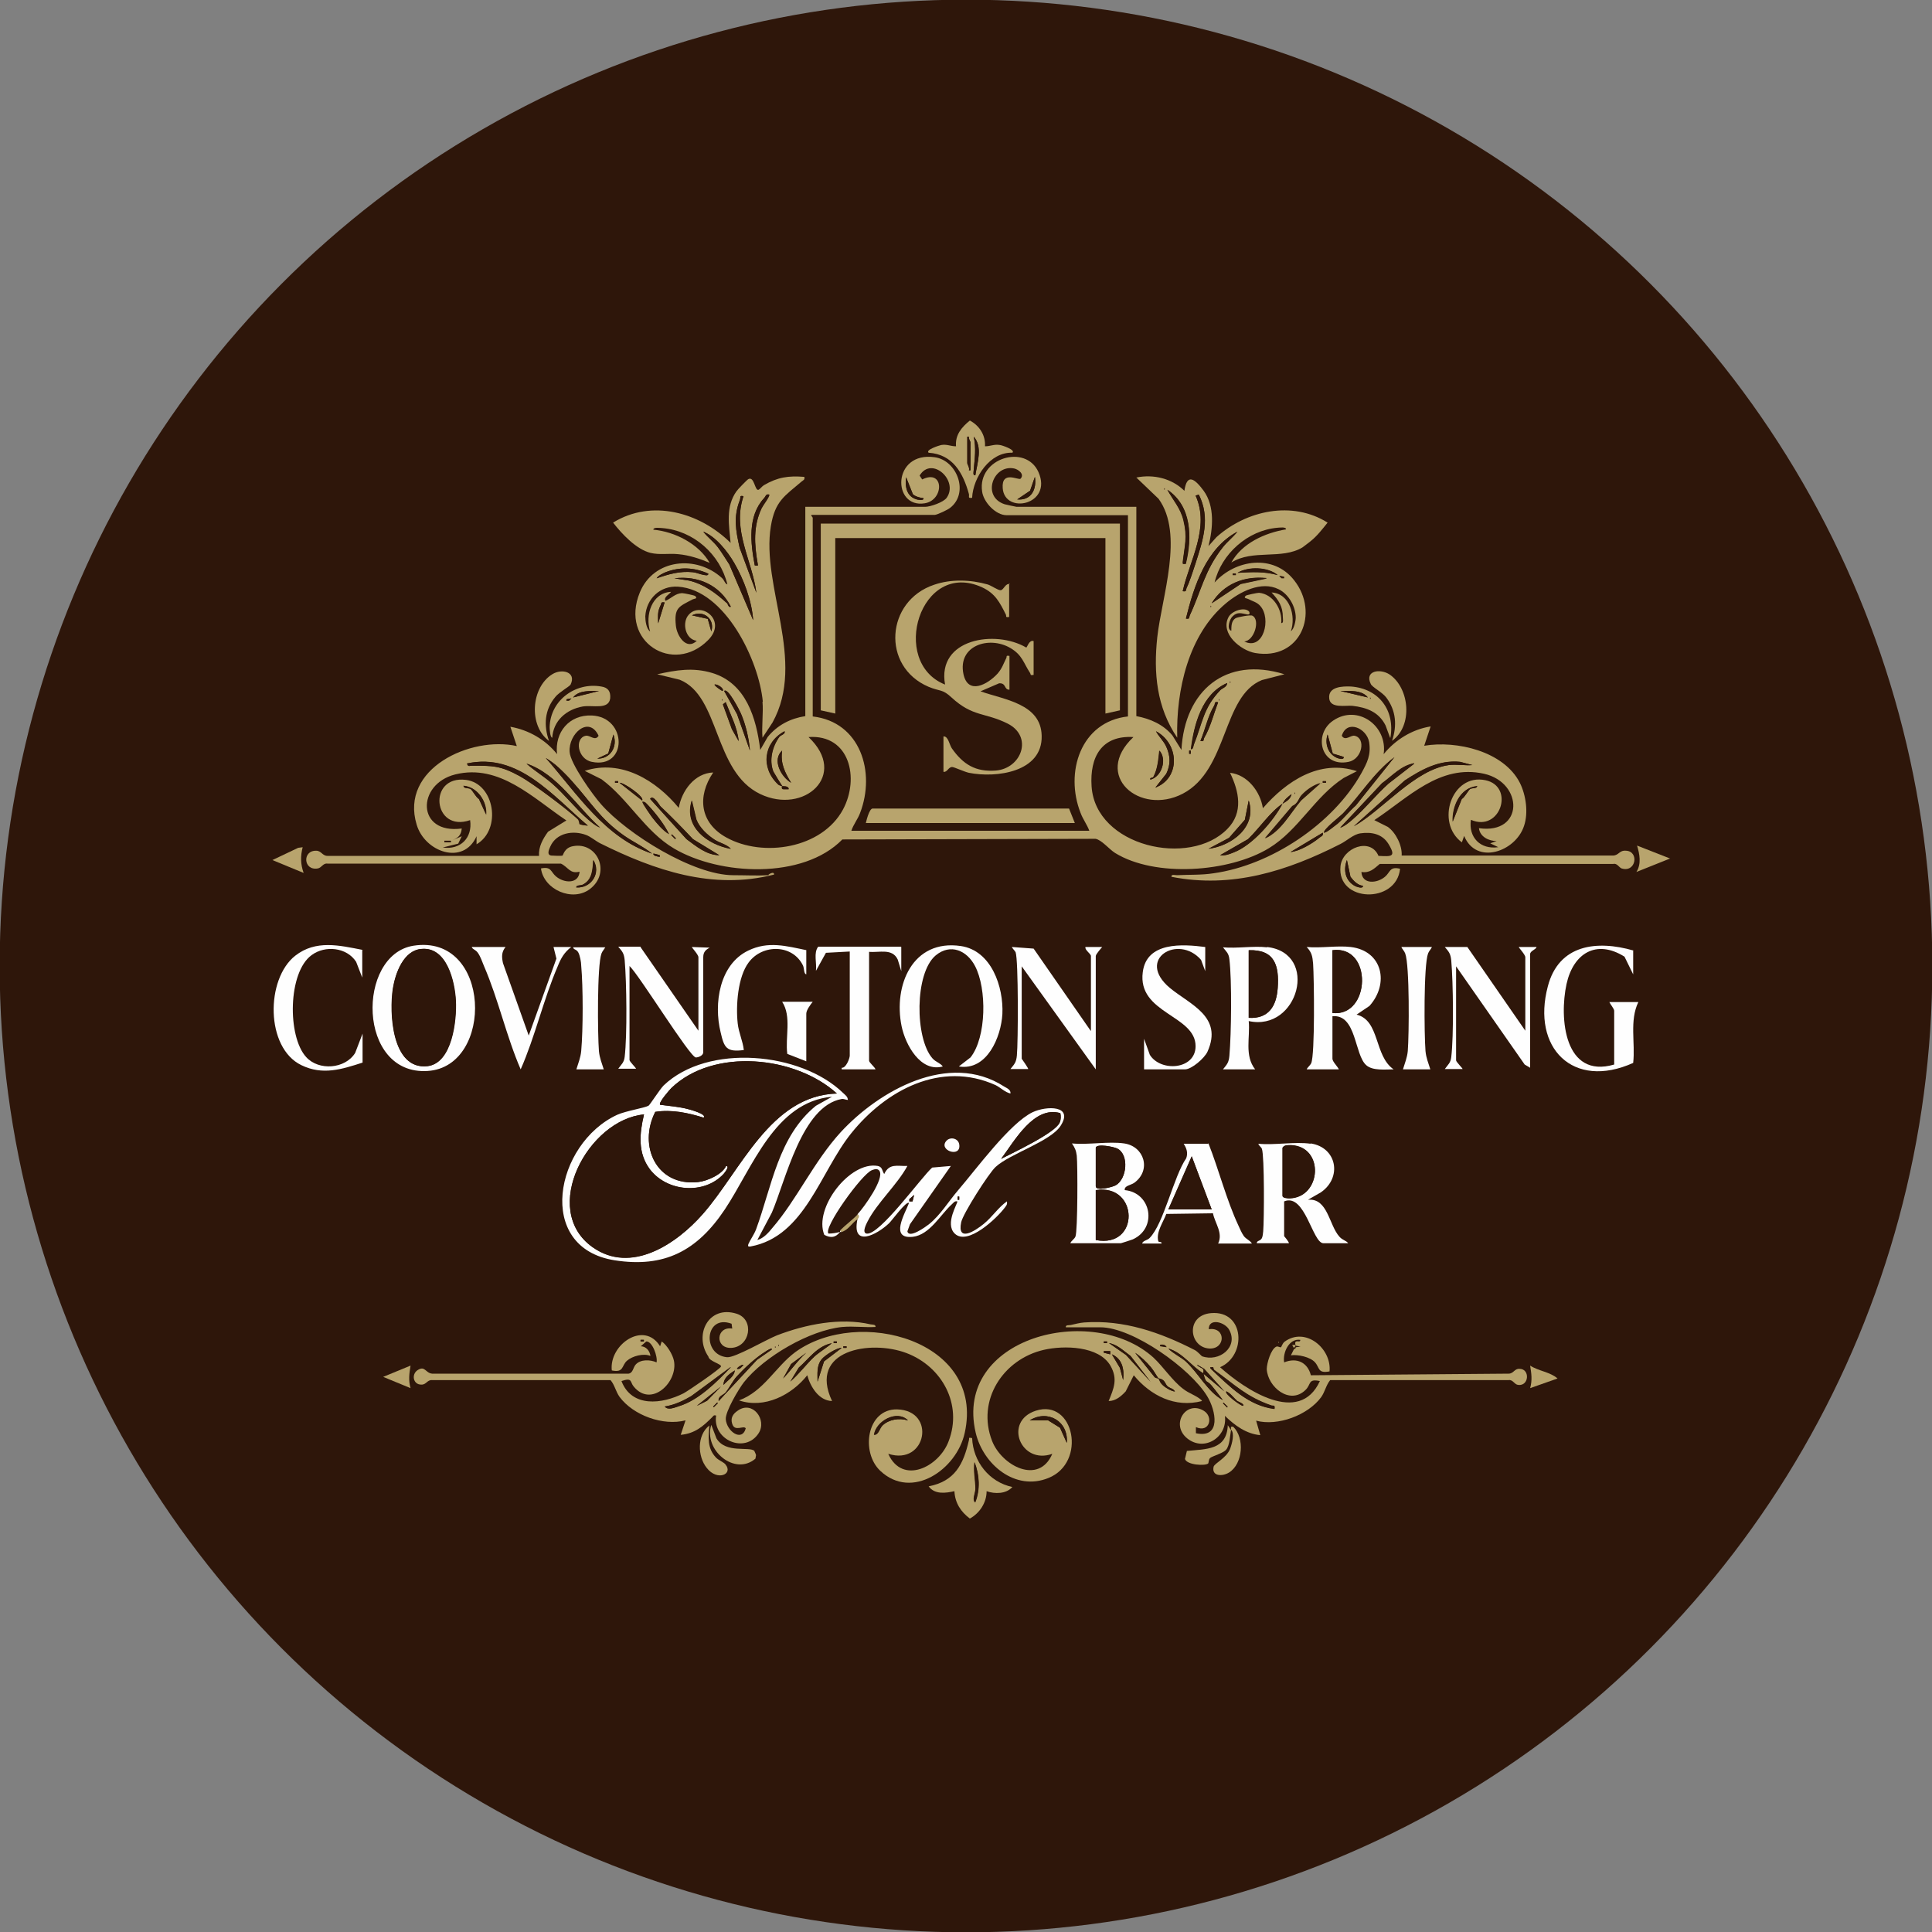 <?xml version="1.0" encoding="UTF-8"?>
<svg id="Layer_1" xmlns="http://www.w3.org/2000/svg" version="1.1" viewBox="0 0 60 60">
  <rect x="0" y="0" width="60" height="60" fill="#808080" stroke="none"/>
  <!-- Generator: Adobe Illustrator 29.8.2, SVG Export Plug-In . SVG Version: 2.1.1 Build 3)  -->
  <defs>
    <style>
      .st0 {
        fill: #2e160a;
      }

      .st1 {
        fill: #b8a46d;
      }

      .st2 {
        fill: #fefefe;
      }
    </style>
  </defs>
  <circle class="st0" cx="30" cy="30" r="30.01"/>
  <path class="st0" d="M40.18,41.86l.05-.05s0,.06-.05.05Z"/>
  <path class="st0" d="M40.23,41.76l.15.03-.15.02s0-.05,0-.05Z"/>
  <path class="st0" d="M26.64,37.71c-.16.17-.38.33-.55.5,0,0,0,.04,0,.05-.11.03-.24.05-.35.05-.18-.17,1.04-1.86,1.35-1.97.08-.03.16-.06.23.02.17.25-.49,1.15-.68,1.35Z"/>
  <path class="st1" d="M25.19,16.01s.05.06.05.07v6.17c1.48.17,1.96,1.73,1.47,3-.07.19-.21.36-.27.55h7.39c-.07-.19-.2-.36-.27-.55-.5-1.26,0-2.84,1.47-3v-6.25h-3.77c-.34,0-.72-.41-.76-.74-.15-1.03,1.35-1.49,1.75-.6.45,1.02-1.05,1.33-1.11.5-.04-.55.47-.25.55-.29.14-.14-.06-.29-.19-.32-.65-.14-1.03.87-.3,1.11.04.01.35.08.37.08h3.72v6.5c.43.08.84.26,1.12.6l.28.45c.1-1.84,1.37-2.92,3.2-2.35l-.7.18c-1.24.5-1.04,2.79-2.46,3.53-1.33.69-2.81-.56-1.53-1.76-.99-.06-1.36.62-1.3,1.53.12,1.87,3.05,2.53,4.22,1.32.5-.51.36-1.16.08-1.74.54.06.94.58,1.02,1.1.73-.84,1.76-1.53,2.92-1.15l-.41.21c-.9.58-1.4,1.62-2.32,2.18-1.23.75-3.53.92-4.78.15-.19-.12-.42-.41-.61-.44l-7.86.02c-1.22,1.25-3.81,1.12-5.23.28-.91-.54-1.41-1.53-2.25-2.15l-.52-.26c1.14-.37,2.22.3,2.92,1.15.09-.53.49-1.08,1.07-1.1-.51.75-.41,1.57.41,2.02,1.14.63,2.97.34,3.62-.87.52-.97.21-2.34-1.07-2.25,1.25,1.18-.14,2.42-1.5,1.77-1.46-.7-1.24-3.04-2.5-3.55l-.7-.17c.59-.13,1.11-.22,1.71-.04,1.05.32,1.37,1.4,1.49,2.39l.23-.4c.3-.37.71-.58,1.17-.65v-6.5h3.72c.16,0,.57-.14.67-.28.38-.54-.47-1.31-.84-.69l.08.12c.68-.34.69.64.08.74-1.02.17-1.02-1.62.31-1.43.7.1,1.07,1.11.48,1.57-.07.06-.41.22-.48.22h-3.82ZM28.35,15.35l-.21-.53c-.04.29.02.6.33.69.04.01.23.05.21-.04-.1,0-.26-.05-.33-.12ZM31.59,15.51c.43.04.61-.31.55-.7l-.15.43-.4.27ZM38.2,21.16v.05s.03-.03,0-.05ZM37.9,21.43c.06-.06.22-.1.21-.22-.78.34-1.02,1.27-1.12,2.05.07.01.07-.08.09-.14.27-.67.29-1.14.83-1.7ZM22.44,21.46c.07-.07-.17-.23-.25-.2,0,.05.24.21.25.2ZM23.29,23.31c-.03-.38-.13-.8-.28-1.15-.03-.07-.41-.82-.52-.7l.4.72.4,1.13ZM22.42,21.71v.05s.03-.03,0-.05ZM37.85,21.71v.05s.03-.03,0-.05ZM22.54,21.81l-.09.07.28.77.21.37c-.04-.42-.25-.81-.4-1.2ZM37.83,21.81c-.13-.03-.09.03-.12.1-.2.34-.27.74-.43,1.1.13.03.09-.03.12-.1.19-.32.29-.75.43-1.1ZM24.29,24.41s-.26-.41-.28-.45c-.13-.36-.03-.78.19-1.08.04-.05.19-.08.16-.17-.65.35-.75,1.13-.2,1.65.04.04.1.03.12.05,0,0-.02.09.03.1h.17c0-.12-.17-.08-.2-.1ZM35.88,24.46c.79-.3.74-1.37.02-1.75.09.17.24.3.32.48.13.29.14.55,0,.84l-.34.43ZM24.29,23.31c-.32.29-.03.82.28,1-.19-.32-.34-.6-.28-1ZM35.73,24.21c.35-.1.52-.63.27-.9-.03.28-.05.56-.18.81-.03.06-.12.01-.1.09ZM36.98,23.41v-.1h-.05v.1h.05ZM19.2,24.26h-.1v.05h.1v-.05ZM41.18,24.26h-.1v.05h.1v-.05ZM19.94,24.86c.1-.1-.58-.57-.7-.55l.7.55ZM41.03,24.31c-.22.05-.45.21-.6.37-.11.11-.11.27-.3.35l-.85,1c.51-.22.78-.77,1.12-1.18l.62-.55ZM40.2,24.61v.05s.03-.03,0-.05ZM39.83,24.96c-.37.24-.73.77-1.07,1.1l-.87.5c.16.02.29-.04.43-.09.58-.22,1.23-.98,1.51-1.51.11-.07.24-.13.28-.3-.14.12-.19.14-.28.3ZM20.51,25.04s-.23-.39-.32-.23l1.13,1.25c.3.22.62.49,1.02.5l-.82-.5c-.33-.35-.66-.69-1.01-1.02ZM22.69,26.36c-.13-.14-.33-.17-.5-.28-.23-.15-.47-.37-.57-.63l-.14-.59c-.26.82.49,1.37,1.2,1.5ZM37.53,26.36c.72-.09,1.51-.68,1.25-1.5l-.12.6-.49.56-.64.34ZM19.95,24.91s.26.42.3.47c.15.19.32.4.52.52-.12-.28-.43-.67-.65-.9-.05-.05-.09-.12-.18-.1ZM20.87,25.91l-.02.02.12.12.02-.02-.12-.12Z"/>
  <path class="st1" d="M23.87,27.16s.17-.12.17,0c-1.91.49-3.71-.13-5.4-.97-.14-.07-.3-.21-.44-.26-.4-.15-.92-.07-1.11.36-.04.09-.12.26.03.28.06,0,.3.02.35,0,.02,0,.05-.24.32-.29.76-.15,1.2.82.53,1.33-.54.41-1.43.02-1.52-.64.33-.07.3.11.47.25.25.21.7.24.73-.15-.3.08-.35-.14-.58-.25h-7.25c-.14-.02-.18.13-.3.15-.45.08-.49-.56-.05-.55.16,0,.19.16.35.16h6.57c-.02-.28.12-.53.28-.75l.57-.35c-1.03-.69-2.08-1.77-3.45-1.43-1.21.3-1.21,1.87.2,1.68-.02.22-.12.29-.3.37l.3-.13-.11.23-.48.12c.55.08.93-.3.85-.85-1.16.4-1.33-1.4-.13-1.25.89.11,1.12,1.54.33,2v-.25c-.41.92-1.61.49-1.86-.36-.53-1.74,1.68-2.76,3.11-2.44l-.2-.6c.57.1,1.09.4,1.45.85-.08-.68.38-1.23,1.08-1.2,1.11.05,1.11,1.67,0,1.44-.45-.09-.54-.74-.19-.81.13-.03.29.18.4,0-.3-.64-.94-.06-.9.5.02.36.72,1.34.98,1.63.81.92,2.86,2.2,4.1,2.2.36,0,.75.02,1.1,0ZM18.55,23.56c.41.01.64-.38.5-.75l-.16.59-.34.16ZM17.78,24.28c-.13-.15-.29-.31-.43-.44-.11-.1-.27-.22-.4-.3.97,1.11,1.83,2.48,3.3,2.97-.27-.22-.58-.36-.87-.56-.75-.53-1.03-1.04-1.6-1.67ZM18.01,25.6s.19.04.24.04c-1.07-.91-2.16-2.27-3.75-1.93.03.11.07.07.14.07.66,0,.91,0,1.49.32.41.22,1.47,1.02,1.81,1.34.05.05.04.14.06.16ZM18.65,25.71c-.74-.66-1.33-1.67-2.3-2,.25.22.55.4.8.62.38.33.72.77,1.1,1.1.1.09.27.23.4.27ZM15.1,25.31c.04-.41-.27-.87-.7-.9,0,.09.14.05.22.1.06.04.16.25.26.31l.23.5ZM14,26.11h-.2v.05h.2v-.05ZM20.49,26.56s-.18-.06-.2-.05c-.01.07.12.09.2.1,0-.02,0-.04,0-.05ZM17.9,27.56c.46.03.77-.45.52-.85-.02.28-.02.59-.3.75-.09.06-.22.01-.23.1Z"/>
  <path class="st1" d="M42.98,23.41c.36-.44.88-.76,1.45-.85l-.2.6c1.01-.17,2.47.17,2.97,1.15.19.38.27.93.13,1.34-.26.8-1.48,1.23-1.86.31l-.07.2c-.83-.61-.32-2.15.73-1.93.92.19.47,1.63-.45,1.23-.08.55.3.93.85.85l-.25-.12.2-.07c-.24,0-.52-.13-.55-.4,1.4.2,1.39-1.41.16-1.69-1.38-.31-2.36.75-3.41,1.44l.42.21c.25.18.45.58.43.89h6.57c.18-.01.19-.17.4-.15.41.02.31.69-.14.55-.08-.03-.14-.17-.26-.14h-7.25c-.18.15-.31.29-.57.25.02.39.48.36.73.15.17-.14.14-.33.47-.25-.11,1.1-1.97,1.05-1.85-.08.06-.57.93-.91,1.18-.32.4.02.56.04.31-.37-.19-.31-.52-.38-.87-.33-.22.03-.42.23-.62.33-1.65.84-3.37,1.39-5.25,1.02-.01-.09.11-.05.17-.05.38-.02.76,0,1.14-.06,1.78-.25,3.71-1.53,4.59-3.11.18-.33.3-.56.24-.96-.07-.43-.69-.72-.85-.2.11.18.28-.03.4,0,.36.08.23.73-.19.81-.87.18-1.1-.86-.48-1.28.76-.52,1.7.16,1.57,1.04ZM41.39,23.4l-.16-.59c-.1.28.01.61.3.73.04.02.21.07.2-.03-.07-.04-.31-.08-.34-.11ZM41.13,25.86s.35-.23.4-.27c.2-.18.37-.4.57-.57l1.2-1.5c-.64.48-1.06,1.18-1.6,1.75-.07.08-.65.52-.58.6ZM45,23.76c.22-.03.5.02.72,0l-.38-.1c-.65-.07-1.2.24-1.72.58l-1.58,1.42c.9-.51,1.88-1.75,2.95-1.9ZM43.92,23.71c-.4.07-.68.39-1,.62l-1.3,1.38c.13-.04.3-.18.4-.27.38-.33.72-.76,1.1-1.1l.8-.62ZM45.87,24.41c-.52.05-.76.63-.75,1.1l.28-.7c.09-.05.2-.27.26-.31.07-.04.21,0,.22-.1ZM41.08,25.86l-1,.6c.27-.02.68-.27.89-.44.06-.05.14-.06.11-.16ZM42.33,27.51c-.17-.02-.29-.15-.39-.28l-.11-.52c-.12.31-.05.65.26.81.04.02.24.09.24-.01Z"/>
  <path class="st1" d="M23.69,21.79c-.12-1.28-1.17-3.47-2.63-3.57-.56-.04-.99.38-1.02.92,0,.13.03.39.15.47-.16-.5.05-1.2.65-1.23-.04.07-.25.17-.17.28.18-.08.3-.23.51-.24.06,0,.39.07.41.09.09.09-.03.08-.07.1-.44.23-.59.26-.53.82.03.32.33.78.65.47-.36-.04-.47-.57-.25-.81.38-.43,1.21.18.6.79-1.08,1.09-2.75.05-2.12-1.48.43-1.05,1.76-1.17,2.55-.45.08.07.09.18.17.2-.23-.94-1.05-1.67-2.02-1.75-.06,0-.28-.04-.28.05.67.06,1.41.44,1.75,1.03-.31-.13-.64-.24-.98-.27-.29-.03-.57.03-.86-.04-.44-.11-.89-.59-1.16-.94,1.2-.74,2.69-.32,3.65.63-.05-.55-.16-1.12.18-1.6.04-.06.33-.36.37-.38.19-.1.2.38.32.33.04-.02.1-.1.16-.14.43-.25.76-.3,1.26-.26.02.09-.03.1-.08.14-.54.46-.83.61-.96,1.39-.31,1.87,1.11,4.19.05,6.1l-.31.47c-.03-.36.03-.77,0-1.12ZM23.89,15.36c-.11-.03-.11.06-.16.11-.52.56-.42,1.4-.29,2.09.09,0,.11.03.09-.06-.11-.59-.14-1.15.12-1.71.04-.08.28-.39.24-.43ZM23.09,15.41c-.14-.03-.08.03-.11.11-.21.54-.13.95-.01,1.49l.52,1.4c-.13-1.01-.76-1.94-.4-3ZM23.39,19.26c-.04-.6-.29-1.27-.59-1.78-.21-.36-.57-.81-.96-.97.13.17.32.31.45.48s.24.36.36.54l.74,1.73ZM21.99,17.81c-.43-.19-.87-.21-1.31-.04-.08.03-.25.11-.28.19.37-.13.72-.23,1.12-.19.11.01.21.06.32.08.05,0,.17.05.16-.04ZM22.58,18.73s.05.16.11.11c-.34-.66-1.01-.97-1.75-.88l.45.07c.46.1.84.39,1.18.7ZM20.64,18.71c-.13-.02-.09.02-.13.1-.1.19-.08.34-.07.55l.2-.65ZM22.09,19.61c.12-.38-.24-.68-.6-.5l.49.11.11.39Z"/>
  <path class="st1" d="M36.78,15.26c.08-.6.34-.37.6-.02.35.48.29,1.17.15,1.72l.25-.28c.93-.83,2.35-1.14,3.45-.45-.16.2-.33.42-.52.57-.03.03-.25.19-.26.2-.65.39-1.54.05-2.21.47.33-.6,1.04-.92,1.7-1.03,0-.09-.22-.05-.27-.05-.92.08-1.74.81-1.95,1.7.65-.72,1.83-.89,2.47-.07.8,1.01.2,2.5-1.21,2.26-.45-.08-1.09-.6-.83-1.11.1-.2.5-.33.64-.18.02.03.04.11-.06.09-.17-.03-.3-.09-.45.06-.09.08-.2.4-.04.45,0-.14,0-.31.13-.39.07-.04.47-.11.52-.08.26.12.06.79-.25.8.6.3.85-.71.5-1.1-.1-.12-.25-.15-.38-.22-.04-.02-.16-.02-.07-.1.02-.02.35-.09.41-.09.44.04.73.52.69.94.08.01.05-.12.05-.18,0-.34-.13-.53-.35-.77.57.03.76.74.6,1.2.1-.06.15-.32.15-.42,0-.34-.22-.73-.53-.88-.54-.27-1.21.08-1.63.43-1.17.97-1.56,2.71-1.52,4.18-.64-.94-.74-2.01-.62-3.12.14-1.26.84-3.2.04-4.3l-.69-.66c.54-.11,1.11.03,1.5.42ZM36.16,15.16v.05s.03-.03,0-.05ZM36.83,17.51c.2-.82.18-1.79-.57-2.3.18.33.41.57.5.95.13.53.03.79-.02,1.28-.01.1,0,.07.1.07ZM37.23,15.36l-.1.03c.45,1-.18,2-.4,2.97.13.02.09-.02.12-.1.1-.2.2-.55.28-.77.23-.72.46-1.4.1-2.13ZM38.43,16.51c-.97.52-1.35,1.69-1.6,2.7.13.02.09-.02.12-.1.36-.77.46-1.4,1.03-2.12.13-.16.32-.31.45-.48ZM39.68,17.86c-.3-.26-.91-.28-1.25-.07.44-.02.82-.05,1.25.07ZM38.38,17.81h-.1v.05h.1v-.05ZM39.88,17.91l-.15-.03.07.07h.07v-.05ZM39.33,17.96c-.69-.08-1.33.18-1.7.78l.9-.6.8-.17ZM37.6,18.81v.05s.03-.03,0-.05Z"/>
  <path class="st1" d="M26.16,41.21c-1.01.1-2.43.92-3.06,1.72-.16.21-.58.91-.56,1.15.03.37.5.71.62.28-.06-.11-.34.12-.42-.14-.06-.18.02-.31.17-.41.46-.33.92.28.65.7-.42.65-1.44.21-1.32-.55-.08-.02-.08.01-.12.05-.29.29-.54.51-.98.55l.15-.45c-.69.18-1.62-.15-2.05-.73-.12-.17-.15-.37-.28-.52h-5.54c-.16-.01-.18.15-.34.14-.25,0-.31-.32-.11-.45.23-.15.24.09.45.11h6.1c.14-.02.14-.19.22-.28.15-.17.45-.16.65-.07.04-.18-.13-.66-.32-.65l-.17.15c.16,0,.28.14.3.3-.21-.09-.56,0-.73.15s-.09.38-.47.3c-.09-.8,1-1.56,1.5-.75l.05-.15c.16.11.34.4.38.6.13.66-.7,1.47-1.25.8-.12-.14-.03-.29-.38-.17.32.83,1.26.72,1.93.38.15-.08,1.13-.75,1.16-.83s-.37-.16-.39-.31c-.46-.67,0-1.61.88-1.33.56.18.42,1.03-.17,1.06-.52.02-.47-.68.03-.6l-.02-.15c-.83-.31-.93.97-.14,1.04.25.02,1.2-.54,1.55-.68.89-.34,1.96-.56,2.91-.34.06.01.16,0,.15.08-.33.02-.7-.03-1.02,0ZM19.99,41.61h-.1v.05h.1v-.05ZM24.17,41.76v.05s.03-.03,0-.05ZM24.07,41.81v.05s.03-.03,0-.05ZM23.51,42.23l.46-.32c.02-.08-.18.05-.19.06-.31.19-.67.52-.91.79-.1.11-.24.37-.34.49-.06.07-.24.11-.21.26l1.19-1.28ZM22.89,42.51c.09.02.14-.06.2-.12-.05-.03-.23.1-.2.12ZM22.69,42.46l-1.22.9c-.26.15-.52.28-.82.32.1.13.31.03.44-.01.62-.19,1.18-.76,1.61-1.21ZM22.82,42.56c-.17.11-.35.23-.35.45.12-.14.33-.25.35-.45ZM22.39,43.06l-.75.6.32-.16.43-.44ZM22.27,43.56l-.12.12.02.02.12-.12-.02-.02Z"/>
  <path class="st1" d="M40.23,41.76s0,.04,0,.05l-.05.05-.05-.09s.09,0,.1,0Z"/>
  <path class="st1" d="M40.23,41.76s-.02-.07.01-.09c.05-.04.15.03.14-.06-.35-.05-.55.4-.5.7.39-.16.73,0,.83.4l6.14-.05c.16,0,.18-.16.34-.15.33,0,.3.54-.04.5-.12-.01-.16-.17-.3-.15h-5.54c-.13.16-.16.36-.28.53-.41.56-1.35.91-2.02.73l.13.45c-.44-.04-.79-.3-1.1-.6.09.66-.64,1.13-1.17.7s-.04-1.19.51-.86c.32.19.18.7-.24.51v.19c.8.17.62-.71.35-1.15-.52-.86-2.31-2.14-3.32-2.14h-1.07c-.01-.08.09-.06.15-.07.13-.03.29-.07.42-.08,1.23-.09,2.37.31,3.44.86.09.05.2.18.22.19.53.19,1.13-.28.85-.81-.13-.26-.65-.39-.64-.03.53-.08.53.61.03.6-.64-.02-.77-1.03.04-1.1,1.05-.09,1.11,1.32.28,1.68.77.69,2.46,1.83,3.1.43-.38-.08-.26.1-.45.28-.49.47-1.17-.1-1.2-.65,0-.18.13-.63.3-.7.04-.02.11.03.14.02.02-.01.04-.11.11-.17.65-.48,1.47.21,1.4.92-.37.07-.3-.11-.45-.28s-.53-.25-.75-.22l.1-.2c.05.01.05-.05.05-.05l.15-.02-.15-.03ZM36.03,41.81l.2.03c-.05-.08-.11-.09-.2-.07v.05ZM37.38,42.66c-.38-.21-.65-.64-1.1-.78.14.15.39.27.53.39.41.37.69.95,1.16,1.21-.11-.15-.22-.31-.35-.45-.16-.2-.17-.03-.25-.37l.65.55-.63-.7-.22-.13c.03.07.17.1.19.14.03.05,0,.1.01.14ZM37.68,42.46c-.09,0-.14-.01-.05.07.56.53,1.14,1.13,1.95,1.22.02-.14-.03-.08-.11-.11-.77-.27-1.11-.63-1.75-1.09-.03-.02-.04-.06-.04-.1ZM38.4,43.49c-.09-.08-.19-.22-.32-.28-.07.07.44.45.52.45.05-.07-.15-.12-.21-.17ZM38,43.56l-.02.02.12.12.02-.02-.12-.12Z"/>
  <path class="st2" d="M26.34,34.16c-.07,0-.13-.04-.2-.03-1.24.22-1.74,2.53-2.17,3.53l-.45.85c.19-.05.35-.23.47-.38.76-.88,1.28-2.05,2.12-2.97,1.19-1.29,3.36-2.52,5.07-1.42.08.05.22.1.2.22-.17-.04-.3-.18-.46-.26-1.7-.77-3.41.16-4.48,1.49-.97,1.2-1.44,3.21-3.13,3.52-.07.01-.09,0-.07-.07.06-.14.18-.3.24-.46.49-1.33.69-2.89,1.86-3.84l.5-.28c-1.78.16-2.47,2.21-3.33,3.5s-1.88,1.82-3.42,1.58c-2.49-.39-1.85-3.63.08-4.52.27-.12.84-.21.97-.28.04-.02.35-.51.47-.63,1.37-1.31,4.26-1.04,5.57.23.06.06.16.12.15.23ZM25.99,33.96c-1.29-1.17-3.83-1.43-5.14-.17-.06.06-.41.46-.35.52.3.04.6.06.89.14.04.01.58.16.46.26-.48-.15-.99-.26-1.5-.18-.54,1.06.04,2.32,1.33,2.18.28-.03.75-.23.87-.5.13,0-.06.22-.08.25-.61.65-1.76.55-2.29-.15-.38-.51-.32-1.11-.18-1.7-1.73.16-3.24,2.95-1.6,4.12,1.2.85,2.61-.1,3.42-1.02,1.19-1.35,2.1-3.69,4.17-3.75Z"/>
  <polygon class="st1" points="34.78 16.26 34.78 22.06 34.33 22.16 34.33 16.71 25.94 16.71 25.94 22.16 25.49 22.06 25.49 16.26 34.78 16.26"/>
  <path class="st1" d="M27.59,45.16c.44.96,1.57.4,1.87-.4.44-1.14-.2-2.32-1.31-2.74s-3.06-.1-2.31,1.49c-.41-.01-.67-.44-.77-.8-.48.61-1.33,1.05-2.12.78.77-.28,1.13-1.04,1.75-1.5,1.96-1.42,5.9-.36,5.26,2.51-.25,1.14-1.64,2.1-2.62,1.18-.62-.58-.42-1.93.52-1.91,1.23.03.91,1.76-.27,1.38ZM25.99,41.66h-.1v.05h.1v-.05ZM25.84,41.71c-.46.09-.72.49-1.03.76l-.26.43c.27-.23.49-.53.75-.78.17-.15.38-.27.55-.42ZM26.29,41.81h-.1v.05h.1v-.05ZM26.14,41.86c-.16,0-.52.23-.62.35-.16.2-.13.46-.13.7l.2-.63.55-.42ZM25.04,42.01l-.47.35-.25.45c.25-.26.45-.56.72-.8ZM28.19,44.11c-.34-.34-.99.02-1.05.45.15,0,.16-.2.27-.3.2-.18.52-.23.77-.15Z"/>
  <path class="st1" d="M37.33,43.51c-.84.22-1.6-.17-2.12-.8l-.25.5c-.14.15-.31.3-.53.3.16-.39.29-.68.06-1.09-.36-.63-1.46-.64-2.07-.5-1.27.29-2.1,1.57-1.61,2.83.3.77,1.45,1.38,1.87.4-.98.35-1.53-1.01-.51-1.34,1.19-.38,1.59,1.61.39,2.09-1.03.42-2.03-.42-2.26-1.41-.69-2.96,3.62-4.05,5.52-2.33.31.29.58.71.92.97.19.15.4.2.57.35ZM34.38,41.66h-.1v.05h.1v-.05ZM35.73,42.91l-.62-.8c-.21-.15-.4-.35-.67-.4l.53.37.76.83ZM34.48,41.96h-.2s0,.05,0,.05l.2.05v-.1ZM35.98,42.81c-.08-.11-.14-.23-.23-.34-.13-.16-.32-.34-.49-.45l.6.75s.1.03.13.05c.04.06.02.1.13.2.08.08.25.18.37.2-.02-.09-.16-.1-.23-.17-.05-.04-.07-.14-.14-.19-.05-.04-.1-.03-.13-.05ZM34.88,42.86c.04-.33-.02-.66-.35-.8l.25.42.1.38ZM33.13,44.81c.06-.66-.59-1.05-1.15-.7h.57s.37.23.37.23l.21.47Z"/>
  <path class="st1" d="M31.34,18.11v1.05c-.13.02-.08-.02-.1-.07-.19-.38-.33-.66-.74-.85-1.92-.88-2.89,2.33-1.15,3.02-.26-1.43,1.57-1.71,2.52-1.15.03,0,.09-.25.23-.2v1.05c-.12.02-.08-.01-.11-.06-.21-.32-.24-.56-.62-.78-.66-.38-1.63-.07-1.45.81.14.67.76.32,1.06-.01.14-.16.18-.3.27-.48.03-.05-.03-.09.1-.07v1.05c-.18,0-.09-.21-.32-.2l-.58.25c.73.26,1.88.38,1.9,1.38.03,1.13-1.41,1.32-2.26,1.15-.14-.03-.46-.18-.52-.18-.12,0-.15.17-.27.15v-1.1c.15-.01.18.25.26.37.35.5.74.74,1.37.69.8-.07,1.16-1.06.36-1.46-.7-.35-1.08-.2-1.74-.81-.29-.27-.35-.18-.71-.33-1.48-.63-1.33-2.67.17-3.17.52-.18,1.13-.16,1.66-.01.11.03.33.19.41.18.1-.02.14-.22.28-.19Z"/>
  <path class="st2" d="M26.09,38.26c-.14.17-.28.2-.49.09-.34-.83.8-2.3,1.66-2.14.15.03.13.15.2.25.16-.34.4-.24.72-.25-.32.59-.94,1.14-1.24,1.73-.03.06-.18.34-.03.37.4.07,1.7-1.75,2.04-2.05l.58-.05-1.27,1.81-.08.22c.05.24.58-.15.67-.22.36-.29.6-.7.9-1.05.56-.65,1.61-2.09,2.32-2.43.43-.2,1.28-.22.87.42-.31.49-1.58.87-2.02,1.28-.21.19-1.02,1.46-1.07,1.72-.13.63.43.27.7.05s.45-.51.72-.7c.02.1-.02.13-.07.2-.24.32-1.15,1.19-1.55.8-.32-.31.11-.96.08-1-.09-.02-.12.05-.18.1-.34.31-.68.94-1.2,1-.73.08-.25-.71-.12-1.05-.08-.08-.55.57-.62.63-.38.36-1.17.77-.98-.13,0-.03.08-.07,0-.15.19-.2.85-1.11.68-1.35-.06-.08-.15-.05-.23-.02-.31.11-1.53,1.81-1.35,1.97.11,0,.24-.02.35-.05ZM32.93,34.57c-.82-.24-1.42.86-1.84,1.42.36-.19,1.68-.8,1.82-1.13.04-.09.04-.2.02-.29ZM28.34,37.31l.05-.2-.15.13v.07s.1,0,.1,0ZM29.79,37.26v-.1h-.05v.1h.05Z"/>
  <path class="st2" d="M26.14,38.26s-.03,0-.05,0c0,0,0-.04,0-.05l.05.05Z"/>
  <path class="st2" d="M41.95,29.41c.99.12,1.2,1.14.58,1.83l-.4.27c.73.18.54,1.28,1.15,1.7-.25,0-.65.05-.85-.13-.37-.32-.3-1.59-1.05-1.52v1.32c0,.09.16.24.2.33h-1c.03-.07.1-.11.14-.19.12-.26.09-2.65.06-3.09-.02-.23-.04-.35-.2-.52.44.04.95-.05,1.37,0ZM41.38,31.46c1.19.13,1.26-2.12,0-1.95v1.95Z"/>
  <path class="st2" d="M12.84,29.37c2.42-.38,2.52,3.76.44,3.89-2.19.14-2.21-3.61-.44-3.89ZM13.09,29.47c-.56.05-.81.75-.88,1.22-.12.75-.04,2.55,1.07,2.42.77-.09.91-1.43.88-2.03s-.28-1.68-1.06-1.61Z"/>
  <path class="st2" d="M29.79,33.11l.35-.27c.5-.63.51-2.14.14-2.84-.25-.48-.76-.71-1.22-.33-.66.55-.65,2.58-.1,3.2.11.12.24.14.32.25-.69.19-1.16-.67-1.28-1.25-.26-1.27.34-2.71,1.84-2.49.95.14,1.33,1.27,1.29,2.11-.04.72-.48,1.77-1.35,1.63Z"/>
  <path class="st2" d="M40.7,35.51c.82.12.99,1.06.32,1.52l-.4.23c.62-.06.65.79.98,1.15.1.11.2.11.27.2h-.77c-.34,0-.57-1.57-1.22-1.3v1.08s.14.16.15.22h-1c0-.09.11-.06.16-.16.03-.07.03-.14.04-.21.03-.35.04-2.34-.04-2.56-.02-.06-.1-.1-.11-.16.5.05,1.14-.07,1.62,0ZM39.83,35.64v1.5c0,.07.16.08.22.08.99-.03,1.09-1.6.05-1.65-.1,0-.21-.02-.27.08Z"/>
  <path class="st2" d="M34.91,35.51c.63.09.85.83.32,1.22-.11.08-.32.09-.3.23.83.08,1.02,1.18.25,1.53-.05.02-.36.12-.37.12h-1.57c.03-.08.13-.13.16-.21.07-.18.07-2.21.04-2.51-.02-.16-.06-.25-.15-.38.5.05,1.14-.07,1.62,0ZM34.03,35.64v1.2c0,.16.51.03.62-.03.35-.2.42-.95.05-1.14-.11-.06-.63-.16-.67-.03ZM34.03,38.51c1.38.27,1.34-1.76,0-1.55v1.55Z"/>
  <path class="st2" d="M50.72,29.51v.75l-.27-.55c-.88-.55-1.59-.1-1.8.85-.23,1.06-.07,2.95,1.48,2.5v-1.67c0-.06-.12-.2-.15-.27h.9c-.28.58-.09,1.27-.16,1.89-1.87.84-3.16-.47-2.65-2.38.34-1.3,1.52-1.44,2.66-1.11Z"/>
  <path class="st2" d="M39.35,29.41c1.63.19.97,2.64-.57,2.3.05.5-.14,1.07.2,1.5h-1c.13-.16.18-.21.2-.42.06-.69.08-2.33,0-3-.02-.19-.1-.24-.2-.37.44.04.95-.05,1.37,0ZM38.78,31.61c.62.03.86-.36.9-.92.05-.7-.09-1.2-.9-1.18v2.1Z"/>
  <path class="st2" d="M45.57,29.41l1.8,2.6v-2.28c0-.09-.22-.31-.2-.32h.55c-.02.08-.2.12-.2.22v3.53l-.17-.1-2.13-3.05v2.92c0,.05.22.26.2.27h-.55c.1-.14.18-.19.2-.37.08-.67.06-2.32,0-3-.02-.21-.07-.27-.2-.42h.7Z"/>
  <path class="st2" d="M33.88,32.01v-2.32c0-.07-.2-.19-.17-.28h.52s-.2.22-.2.28v3.52l-2.3-3.2v2.87s.22.31.2.32h-.55c.13-.16.18-.21.2-.42.04-.4.05-2.97-.04-3.21-.02-.04-.13-.15-.11-.16l.67.05,1.77,2.55Z"/>
  <path class="st2" d="M19.89,29.41l1.8,2.6v-2.28c0-.09-.22-.31-.2-.32l.55.02c-.13.07-.2.14-.2.3v2.95c0,.1-.15.16-.23.16-.18,0-1.76-2.56-2.06-2.84v2.92c0,.05.22.26.2.27h-.55c.1-.14.18-.19.2-.37.08-.67.06-2.32,0-3-.02-.21-.07-.27-.2-.42h.7Z"/>
  <path class="st2" d="M37.43,29.41v.75l-.13-.35c-.7-.81-2.04-.03-.97.87.63.52,1.66.89,1.17,1.98-.09.2-.49.55-.7.55h-1.27v-.95l.18.5c.34.54,1.42.46,1.42-.27,0-.97-1.81-1.01-1.64-2.3.12-.95,1.24-.87,1.94-.78Z"/>
  <path class="st1" d="M26.89,25.56s.1-.47.22-.45h6.09s.18.45.18.45h-6.49Z"/>
  <path class="st2" d="M27.99,29.41v.75l-.11-.36c-.17-.36-.57-.21-.89-.24v3.38c0,.06.18.2.2.27h-1.05v-.05c.13.02.25-.29.25-.38v-3.23l-.74.04-.31.56c.03-.24-.08-.56.07-.75h2.57Z"/>
  <path class="st2" d="M11.25,29.51v.85l-.19-.49c-.29-.45-.96-.52-1.38-.21-.74.53-.76,2.53-.17,3.17.39.43,1.21.37,1.52-.13l.23-.6v.9c-.65.21-1.24.4-1.9.08-1.12-.54-1.11-2.68-.19-3.4.64-.5,1.37-.32,2.09-.18Z"/>
  <path class="st2" d="M37.53,35.51c.32.81.56,1.76.93,2.55.05.11.1.23.17.33.08.1.19.13.25.23h-1.05c.16-.33-.1-.63-.16-.94l-1.45.02c-.09.25-.32.56-.25.84.01.06.12,0,.1.08h-.6c.02-.09.16-.1.23-.17.44-.44.75-1.92,1.14-2.48.06-.17.01-.31-.08-.45h.75ZM37.63,37.56l-.62-1.65-.72,1.65h1.35Z"/>
  <path class="st2" d="M15.7,29.41c-.13.16-.12.31-.08.5l.8,2.25.86-2.39-.09-.36h.55c-.22.17-.32.35-.42.6-.44,1.02-.7,2.18-1.15,3.2-.45-1.04-.69-2.17-1.14-3.21-.06-.14-.1-.28-.19-.41-.07-.1-.16-.1-.19-.18h1.05Z"/>
  <path class="st2" d="M18.8,29.41c-.03.07-.09.12-.12.2-.14.37-.12,2.53-.08,3.03.02.22.09.37.15.57h-.85c.06-.2.13-.36.15-.57.06-.69.06-1.97,0-2.65,0-.11-.04-.32-.09-.41-.06-.11-.15-.08-.16-.16h1Z"/>
  <path class="st2" d="M44.47,29.41c-.03.07-.09.12-.12.2-.14.37-.12,2.53-.08,3.03.02.22.09.37.15.57h-.85c.06-.2.13-.36.15-.57.04-.49.06-2.66-.08-3.03-.03-.08-.09-.13-.12-.2h.95Z"/>
  <path class="st2" d="M25.04,29.51v.75c-.08-.02-.06-.17-.1-.27-.32-.67-1.26-.68-1.69-.1-.34.45-.4,1.35-.34,1.89.03.29.16.55.19.83-.54.07-.61-.07-.72-.55-.22-.89-.04-2.11.86-2.54.62-.3,1.18-.14,1.81-.01Z"/>
  <path class="st1" d="M30.19,44.66c.03.73.53,1.37,1.25,1.52-.19.22-.55.22-.8.13,0,.35-.21.68-.52.85-.28-.21-.46-.48-.48-.85-.27.06-.61.11-.8-.15.82-.16,1.08-.69,1.25-1.43.02-.08-.03-.09.1-.07ZM30.29,46.66c.16-.4.13-.85-.02-1.25-.04.28.03.55.03.83,0,.12-.12.36,0,.42Z"/>
  <path class="st1" d="M30.59,13.86c.17,0,.28-.07.46-.04.05,0,.5.15.39.24-.69-.03-1.22.76-1.25,1.4-.15.02-.08-.04-.1-.12-.18-.65-.5-1.23-1.25-1.28-.11-.09.34-.23.39-.24.18-.03.29.04.46.04-.03-.35.17-.59.43-.8.3.16.49.46.47.8ZM30.14,14.61v-.88s-.07-.11-.05-.17h-.05s0,.82,0,.82c0,.04.08.15.05.22h.05ZM30.29,14.76c.06-.38.24-.88-.05-1.2.08.37.03.67,0,1.03,0,.05-.04.19.05.17Z"/>
  <path class="st2" d="M25.24,31.11c-.07.09-.2.26-.2.37v1.48l-.59-.23c-.07-.52.14-1.16-.16-1.62h.95Z"/>
  <path class="st1" d="M43.17,22.91l-.14-.38c-.21-.42-.59-.56-1.03-.61-.21-.02-.69.09-.72-.23-.04-.37.42-.38.67-.37.87.06,1.38.74,1.23,1.59ZM42.48,21.66c-.19-.24-.58-.2-.85-.2l.85.2ZM42.55,21.66v.05s.03-.03,0-.05Z"/>
  <path class="st1" d="M17.15,22.91c-.07-.01-.08-.28-.08-.33.02-.83.8-1.4,1.6-1.26.21.03.3.15.28.37-.05.36-.54.2-.85.25-.51.09-.92.44-.95.98ZM18.6,21.46c-.26,0-.63-.03-.8.2l.8-.2ZM17.6,21.76h.07s.07-.07.07-.07l-.15.03v.05Z"/>
  <path class="st1" d="M43.23,23.01c.16-.47.13-.94-.18-1.35-.13-.17-.44-.32-.48-.42-.2-.41.29-.49.59-.29.62.43.72,1.59.08,2.05Z"/>
  <path class="st1" d="M17.05,23.01c-.64-.47-.56-1.66.1-2.07.3-.19.76-.07.57.32-.02.05-.36.24-.47.38-.34.4-.37.89-.2,1.37Z"/>
  <path class="st1" d="M23.43,45.07s.04.08.05.12l-.02.11c-.64.55-1.62-.27-1.37-1.05l.16.42c.29.48,1.02.24,1.18.39Z"/>
  <path class="st1" d="M38.23,44.41c-.03.17-.04.48-.15.61-.09.11-.43.2-.5.26-.05.05-.04.15-.06.17-.09.08-.66.05-.72-.14l.06-.25c.59-.06,1.24-.02,1.27-.8l.1.15c.01-.07-.04-.12.07-.1.36.35.3,1.15-.13,1.42-.21.13-.55.12-.48-.18.03-.11.39-.26.51-.55.06-.16.15-.49.03-.6Z"/>
  <path class="st1" d="M22.53,45.48c.25.3-.25.53-.58.11-.29-.36-.31-1.02.08-1.32-.03.37-.07.7.2.99.08.09.25.15.3.22Z"/>
  <path class="st1" d="M48.37,42.81l-.85.3c.07-.25.04-.45,0-.7.26.17.63.2.85.4Z"/>
  <path class="st1" d="M12.75,43.11l-.85-.35.85-.35c-.04.25-.07.45,0,.7Z"/>
  <path class="st2" d="M29.4,35.42c.12-.12.36-.07.39.12.07.44-.68.18-.39-.12Z"/>
  <path class="st1" d="M26.64,37.86c-.18.11-.28.33-.5.4l-.05-.05c.17-.17.39-.33.55-.5.08.08,0,.12,0,.15Z"/>
  <path class="st1" d="M9.4,26.31c-.07.28-.07.52.03.8l-.97-.4.8-.38.15-.02Z"/>
  <path class="st1" d="M51.87,26.66l-1.05.42c.16-.25.1-.56.02-.82l1.02.4Z"/>
  <path class="st1" d="M39.7,41.66s.03.03,0,.05v-.05Z"/>
  <path class="st0" d="M39.83,24.96c-.28.53-.94,1.29-1.51,1.51-.14.06-.27.11-.43.09l.87-.5c.35-.33.7-.86,1.07-1.1.08-.15.13-.18.28-.3-.03.17-.17.23-.28.3Z"/>
  <path class="st0" d="M20.51,25.04c.35.33.68.67,1.01,1.02l.82.5c-.4,0-.72-.28-1.02-.5l-1.13-1.25c.09-.15.27.19.32.23Z"/>
  <path class="st0" d="M37.9,21.43c-.54.56-.56,1.02-.83,1.7-.02.05-.01.15-.09.14.1-.77.34-1.71,1.12-2.05.01.11-.15.16-.21.22Z"/>
  <path class="st0" d="M35.88,24.46l.34-.43c.14-.29.13-.55,0-.84-.08-.18-.23-.31-.32-.48.72.38.77,1.45-.02,1.75Z"/>
  <path class="st0" d="M22.69,26.36c-.71-.13-1.46-.68-1.2-1.5l.14.59c.1.26.34.48.57.63.16.1.37.14.5.28Z"/>
  <path class="st0" d="M37.53,26.36l.64-.34.49-.56.12-.6c.27.82-.53,1.41-1.25,1.5Z"/>
  <path class="st0" d="M23.29,23.31l-.4-1.13-.4-.72c.12-.12.49.63.52.7.15.35.25.77.28,1.15Z"/>
  <path class="st0" d="M24.29,24.41s-.08,0-.12-.05c-.55-.52-.45-1.3.2-1.65.03.09-.12.12-.16.17-.22.3-.33.73-.19,1.08.02.04.25.43.28.45.03.02.19-.02.2.1h-.17c-.05-.01-.03-.1-.03-.1Z"/>
  <path class="st0" d="M41.03,24.31l-.62.55c-.35.41-.62.95-1.12,1.18l.85-1c.18-.08.19-.24.3-.35.16-.16.38-.32.6-.37Z"/>
  <path class="st0" d="M19.95,24.91c.09-.02.12.05.18.1.22.23.52.62.65.9-.2-.12-.38-.34-.52-.52-.04-.05-.33-.45-.3-.47Z"/>
  <path class="st0" d="M37.83,21.81c-.13.35-.24.78-.43,1.1-.04.06,0,.13-.12.1.15-.36.22-.76.43-1.1.04-.06,0-.13.12-.1Z"/>
  <path class="st0" d="M22.54,21.81c.15.39.36.78.4,1.2l-.21-.37-.28-.77.09-.07Z"/>
  <path class="st0" d="M24.29,23.31c-.06.4.08.68.28,1-.31-.18-.6-.71-.28-1Z"/>
  <path class="st0" d="M35.73,24.21c-.02-.08.07-.03.1-.09.13-.25.15-.54.18-.81.24.27.07.8-.27.9Z"/>
  <path class="st0" d="M31.59,15.51l.4-.27.15-.43c.06.39-.11.74-.55.7Z"/>
  <path class="st0" d="M28.35,15.35c.08.07.23.11.33.12.01.09-.17.05-.21.04-.32-.09-.37-.4-.33-.69l.21.53Z"/>
  <path class="st0" d="M19.94,24.86l-.7-.55c.12-.02.8.45.7.55Z"/>
  <path class="st0" d="M22.44,21.46s-.24-.15-.25-.2c.08-.03.32.13.25.2Z"/>
  <rect class="st0" x="36.93" y="23.31" width=".05" height=".1"/>
  <rect class="st0" x="41.08" y="24.26" width=".1" height=".05"/>
  <rect class="st0" x="19.1" y="24.26" width=".1" height=".05"/>
  <rect class="st0" x="20.9" y="25.9" width=".03" height=".18" transform="translate(-12.25 22.39) rotate(-44.98)"/>
  <path class="st0" d="M38.2,21.16s.03.03,0,.05v-.05Z"/>
  <path class="st0" d="M22.42,21.71s.03.03,0,.05v-.05Z"/>
  <path class="st0" d="M37.85,21.71s.03.03,0,.05v-.05Z"/>
  <path class="st0" d="M40.2,24.61s.03.03,0,.05v-.05Z"/>
  <path class="st0" d="M18.01,25.6s0-.11-.06-.16c-.34-.32-1.4-1.11-1.81-1.34-.59-.32-.84-.33-1.49-.32-.07,0-.11.04-.14-.07,1.59-.35,2.67,1.02,3.75,1.93-.05,0-.22-.02-.24-.04Z"/>
  <path class="st0" d="M17.78,24.28c.57.63.85,1.15,1.6,1.67.28.2.6.34.87.56-1.46-.5-2.32-1.87-3.3-2.97.13.08.29.19.4.3.15.14.3.29.43.44Z"/>
  <path class="st0" d="M18.65,25.71c-.13-.04-.3-.18-.4-.27-.38-.33-.72-.77-1.1-1.1-.25-.22-.55-.4-.8-.62.97.32,1.56,1.34,2.3,2Z"/>
  <path class="st0" d="M17.9,27.56c0-.09.13-.04.23-.1.28-.16.28-.47.3-.75.25.4-.07.88-.52.85Z"/>
  <path class="st0" d="M15.1,25.31l-.23-.5c-.09-.05-.2-.27-.26-.31-.07-.04-.21,0-.22-.1.43.03.73.49.7.9Z"/>
  <path class="st0" d="M18.55,23.56l.34-.16.16-.59c.14.37-.09.76-.5.75Z"/>
  <rect class="st0" x="13.8" y="26.11" width=".2" height=".05"/>
  <path class="st0" d="M20.49,26.56s0,.03,0,.05c-.08-.01-.21-.03-.2-.1.02,0,.19.04.2.05Z"/>
  <path class="st0" d="M45,23.76c-1.06.14-2.05,1.39-2.95,1.9l1.58-1.42c.52-.34,1.07-.64,1.72-.58l.38.1c-.23.02-.5-.03-.72,0Z"/>
  <path class="st0" d="M41.13,25.86c-.07-.08.5-.52.58-.6.54-.57.96-1.27,1.6-1.75l-1.2,1.5c-.2.18-.37.4-.57.57-.05.04-.37.31-.4.27Z"/>
  <path class="st0" d="M43.92,23.71l-.8.62c-.38.34-.72.77-1.1,1.1-.1.09-.27.23-.4.27l1.3-1.38c.32-.23.59-.55,1-.62Z"/>
  <path class="st0" d="M41.08,25.86c.02.11-.06.11-.11.16-.2.17-.62.42-.89.44l1-.6Z"/>
  <path class="st0" d="M42.33,27.51c0,.11-.19.03-.24.01-.31-.16-.38-.5-.26-.81l.11.52c.1.13.22.26.39.28Z"/>
  <path class="st0" d="M45.87,24.41c0,.09-.14.05-.22.1-.06.04-.16.25-.26.31l-.28.7c-.02-.47.22-1.05.75-1.1Z"/>
  <path class="st0" d="M41.39,23.4s.27.08.34.11c.01.1-.16.04-.2.03-.29-.12-.39-.45-.3-.73l.16.59Z"/>
  <path class="st0" d="M23.39,19.26l-.74-1.73c-.12-.18-.23-.37-.36-.54s-.32-.31-.45-.48c.39.15.75.61.96.97.3.52.55,1.19.59,1.78Z"/>
  <path class="st0" d="M23.09,15.41c-.36,1.06.27,1.99.4,3l-.52-1.4c-.12-.54-.2-.95.01-1.49.03-.08-.03-.14.11-.11Z"/>
  <path class="st0" d="M23.89,15.36s-.21.35-.24.43c-.26.55-.22,1.12-.12,1.71.02.1,0,.06-.09.06-.13-.69-.23-1.53.29-2.09.05-.05.05-.14.16-.11Z"/>
  <path class="st0" d="M22.58,18.73c-.34-.31-.72-.59-1.18-.7l-.45-.07c.73-.09,1.41.21,1.75.88-.07.05-.08-.08-.11-.11Z"/>
  <path class="st0" d="M21.99,17.81c.01.09-.11.05-.16.04-.11-.02-.21-.07-.32-.08-.4-.04-.75.06-1.12.19.04-.08.21-.16.28-.19.44-.17.88-.15,1.31.04Z"/>
  <path class="st0" d="M20.64,18.71l-.2.65c0-.21-.02-.36.07-.55.04-.07,0-.12.13-.1Z"/>
  <path class="st0" d="M22.09,19.61l-.11-.39-.49-.11c.36-.18.72.12.6.5Z"/>
  <path class="st0" d="M38.43,16.51c-.13.16-.32.31-.45.48-.57.72-.67,1.35-1.03,2.12-.03.07,0,.12-.12.1.25-1.01.62-2.18,1.6-2.7Z"/>
  <path class="st0" d="M37.23,15.36c.37.73.13,1.41-.1,2.13-.07.22-.18.57-.28.77-.03.07,0,.12-.12.1.22-.97.85-1.97.4-2.97l.1-.03Z"/>
  <path class="st0" d="M36.83,17.51c-.09,0-.11.03-.1-.07.06-.5.15-.75.02-1.28-.09-.38-.32-.62-.5-.95.76.51.77,1.48.57,2.3Z"/>
  <path class="st0" d="M39.33,17.96l-.8.17-.9.6c.37-.6,1.01-.85,1.7-.78Z"/>
  <path class="st0" d="M39.68,17.86c-.43-.12-.81-.1-1.25-.07.34-.2.95-.18,1.25.07Z"/>
  <rect class="st0" x="38.28" y="17.81" width=".1" height=".05"/>
  <polygon class="st0" points="39.88 17.91 39.88 17.96 39.8 17.96 39.73 17.89 39.88 17.91"/>
  <path class="st0" d="M37.6,18.81s.03.03,0,.05v-.05Z"/>
  <path class="st0" d="M36.16,15.16s.03.03,0,.05v-.05Z"/>
  <path class="st0" d="M22.69,42.46c-.43.45-.99,1.02-1.61,1.21-.13.04-.34.14-.44.01.3-.05.56-.17.82-.32l1.22-.9Z"/>
  <path class="st0" d="M23.51,42.23l-1.19,1.28c-.03-.15.15-.19.21-.26.1-.12.24-.38.34-.49.25-.27.6-.6.91-.79,0,0,.21-.14.19-.06l-.46.32Z"/>
  <path class="st0" d="M22.82,42.56c-.02.19-.23.31-.35.45,0-.22.18-.34.35-.45Z"/>
  <polygon class="st0" points="22.39 43.06 21.96 43.5 21.64 43.66 22.39 43.06"/>
  <path class="st0" d="M22.89,42.51s.15-.16.2-.12c-.06.06-.1.15-.2.12Z"/>
  <rect class="st0" x="19.9" y="41.61" width=".1" height=".05"/>
  <rect class="st0" x="22.13" y="43.62" width=".18" height=".03" transform="translate(-24.34 28.47) rotate(-44.98)"/>
  <path class="st0" d="M24.17,41.76s.03.03,0,.05v-.05Z"/>
  <path class="st0" d="M24.07,41.81s.03.03,0,.05v-.05Z"/>
  <path class="st0" d="M37.68,42.46s0,.08.04.1c.64.46.98.82,1.75,1.09.08.03.13-.03.11.11-.81-.1-1.39-.7-1.95-1.22-.09-.09-.04-.08.05-.07Z"/>
  <path class="st0" d="M37.38,42.66s.02-.09-.01-.14c-.02-.03-.16-.07-.19-.14l.22.13.63.7-.65-.55c.08.34.09.18.25.37.12.15.23.3.35.45-.48-.26-.76-.84-1.16-1.21-.14-.13-.39-.24-.53-.39.45.13.72.56,1.1.78Z"/>
  <path class="st0" d="M38.4,43.49c.06.05.25.1.21.17-.08,0-.59-.38-.52-.45.13.06.22.2.32.28Z"/>
  <path class="st0" d="M36.03,41.81v-.05c.09-.01.15,0,.2.07l-.2-.03Z"/>
  <rect class="st0" x="38.04" y="43.55" width=".03" height=".18" transform="translate(-19.71 39.67) rotate(-44.98)"/>
  <path class="st0" d="M25.99,33.96c-2.07.06-2.98,2.4-4.17,3.75-.81.92-2.22,1.88-3.42,1.02-1.64-1.17-.13-3.96,1.6-4.12-.14.59-.2,1.19.18,1.7.53.7,1.68.81,2.29.15.02-.02.21-.24.08-.25-.13.26-.59.47-.87.5-1.29.14-1.87-1.12-1.33-2.18.51-.08,1.02.03,1.5.18.12-.11-.42-.25-.46-.26-.29-.08-.59-.1-.89-.14-.06-.06.29-.46.35-.52,1.31-1.26,3.85-1,5.14.17Z"/>
  <path class="st0" d="M25.84,41.71c-.17.15-.38.27-.55.42-.26.24-.48.54-.75.78l.26-.43c.32-.28.58-.68,1.03-.76Z"/>
  <path class="st0" d="M28.19,44.11c-.26-.08-.57-.03-.77.15-.11.1-.12.3-.27.3.06-.43.71-.79,1.05-.45Z"/>
  <path class="st0" d="M26.14,41.86l-.55.42-.2.63c0-.24-.04-.5.13-.7.1-.12.46-.36.62-.35Z"/>
  <path class="st0" d="M25.04,42.01c-.27.24-.47.54-.72.8l.25-.45.47-.35Z"/>
  <rect class="st0" x="25.89" y="41.66" width=".1" height=".05"/>
  <rect class="st0" x="26.19" y="41.81" width=".1" height=".05"/>
  <path class="st0" d="M33.13,44.81l-.21-.47-.37-.23h-.57c.56-.35,1.21.03,1.15.7Z"/>
  <path class="st0" d="M34.88,42.86l-.1-.38-.25-.42c.32.14.39.47.35.8Z"/>
  <path class="st0" d="M35.73,42.91l-.76-.83-.53-.37c.27.05.46.25.67.4l.62.8Z"/>
  <path class="st0" d="M35.98,42.81s-.1,0-.13-.05l-.6-.75c.17.11.37.3.49.45.1.12.15.23.23.34.02.01.08.01.13.05.07.05.09.14.14.19.07.07.21.08.23.17-.12-.02-.29-.12-.37-.2-.1-.1-.08-.14-.13-.2Z"/>
  <polygon class="st0" points="34.48 41.96 34.48 42.06 34.28 42.01 34.28 41.96 34.48 41.96"/>
  <rect class="st0" x="34.28" y="41.66" width=".1" height=".05"/>
  <polygon class="st0" points="28.34 37.31 28.24 37.31 28.24 37.24 28.39 37.11 28.34 37.31"/>
  <rect class="st0" x="29.74" y="37.16" width=".05" height=".1"/>
  <path class="st0" d="M32.93,34.57c.02.09.02.2-.02.29-.14.33-1.46.94-1.82,1.13.42-.56,1.02-1.66,1.84-1.42Z"/>
  <path class="st0" d="M41.38,31.46v-1.95c1.26-.17,1.19,2.08,0,1.95Z"/>
  <path class="st0" d="M13.09,29.47c.78-.07,1.03,1.02,1.06,1.61s-.11,1.94-.88,2.03c-1.11.12-1.19-1.67-1.07-2.42.08-.47.33-1.17.88-1.22Z"/>
  <path class="st0" d="M39.83,35.64c.06-.09.17-.08.27-.08,1.04.05.94,1.62-.05,1.65-.06,0-.22,0-.22-.08v-1.5Z"/>
  <path class="st0" d="M34.03,38.51v-1.55c1.34-.21,1.38,1.82,0,1.55Z"/>
  <path class="st0" d="M34.03,35.64c.04-.13.56-.02.67.03.37.19.3.94-.05,1.14-.11.06-.62.19-.62.03v-1.2Z"/>
  <path class="st0" d="M38.78,31.61v-2.1c.81-.03.95.47.9,1.18-.04.56-.29.96-.9.92Z"/>
  <polygon class="st0" points="37.63 37.56 36.28 37.56 37.01 35.91 37.63 37.56"/>
  <path class="st0" d="M30.29,46.66c-.12-.06,0-.3,0-.42,0-.28-.07-.55-.03-.83.16.4.18.85.02,1.25Z"/>
  <path class="st0" d="M30.29,14.76c-.09.01-.05-.12-.05-.17.03-.36.08-.66,0-1.03.28.32.11.82.05,1.2Z"/>
  <path class="st0" d="M30.14,14.61h-.05c.03-.08-.05-.19-.05-.22v-.83h.05c-.02.06.05.14.05.18v.88Z"/>
  <path class="st0" d="M42.48,21.66l-.85-.2c.27,0,.66-.04.85.2Z"/>
  <path class="st0" d="M42.55,21.66s.03.03,0,.05v-.05Z"/>
  <path class="st0" d="M18.6,21.46l-.8.2c.17-.23.54-.2.8-.2Z"/>
  <polygon class="st0" points="17.6 21.76 17.6 21.71 17.75 21.69 17.67 21.76 17.6 21.76"/>
</svg>